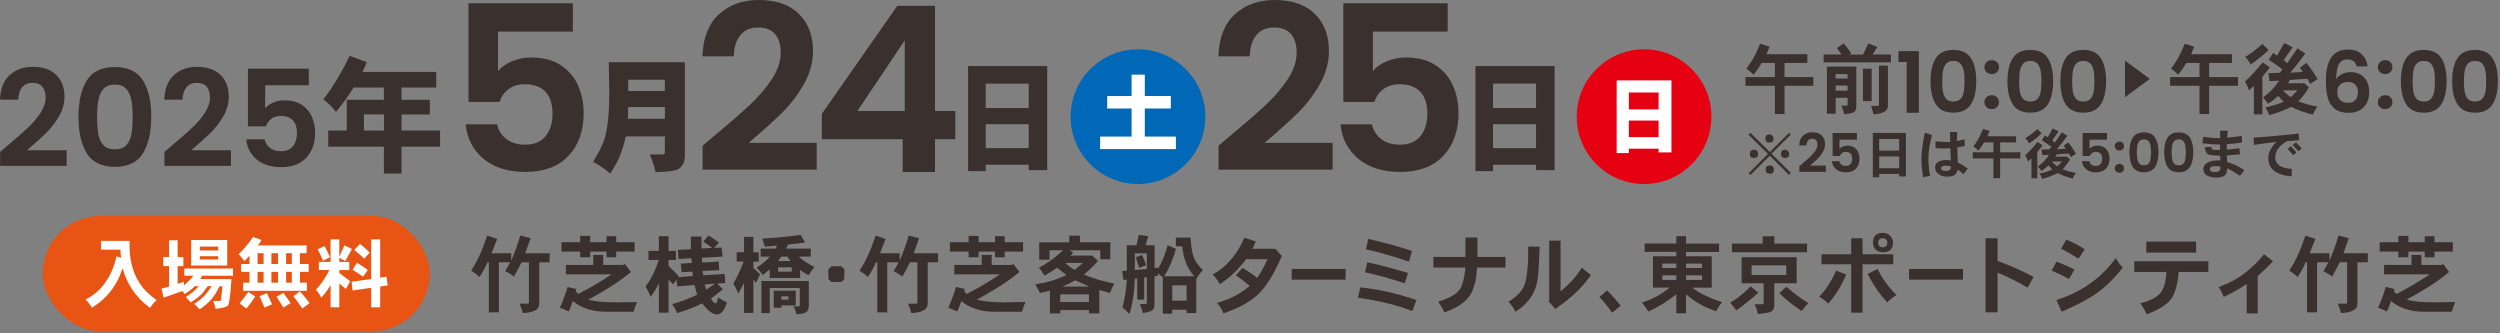 <?xml version="1.0" encoding="UTF-8"?>
<svg id="_レイヤー_2" data-name="レイヤー 2" xmlns="http://www.w3.org/2000/svg" viewBox="0 0 585 78">
  <rect x="0" y="0" width="585" height="78" fill="#808080" stroke="none"/>
  <defs>
    <style>
      .cls-1 {
        fill: none;
      }

      .cls-2 {
        fill: #3a302d;
      }

      .cls-3 {
        fill: #e75413;
      }

      .cls-4 {
        fill: #fff;
      }

      .cls-5 {
        fill: #0068b6;
      }

      .cls-6 {
        fill: #e50012;
      }
    </style>
  </defs>
  <g id="_キャッチ" data-name="キャッチ">
    <g>
      <g>
        <g>
          <g>
            <g>
              <path class="cls-2" d="M1.67,34.13c2.02-1.68,3.62-3.08,4.82-4.21,1.2-1.12,2.2-2.29,2.99-3.51.8-1.22,1.2-2.42,1.2-3.59,0-1.07-.25-1.91-.76-2.52-.5-.61-1.28-.91-2.33-.91s-1.86.35-2.43,1.06-.86,1.67-.88,2.88H0c.08-2.52.83-4.43,2.25-5.74s3.22-1.95,5.4-1.95c2.4,0,4.23.64,5.52,1.91,1.28,1.27,1.92,2.95,1.92,5.03,0,1.64-.44,3.2-1.32,4.7-.88,1.49-1.89,2.79-3.03,3.89s-2.62,2.43-4.44,3.99h9.3v3.66H.03v-3.28l1.64-1.39Z"/>
              <path class="cls-2" d="M20.34,18.78c1.31-2.06,3.49-3.09,6.54-3.09s5.23,1.03,6.54,3.09c1.31,2.06,1.97,4.91,1.97,8.54s-.66,6.52-1.97,8.6c-1.31,2.08-3.49,3.12-6.54,3.12s-5.23-1.04-6.54-3.12c-1.31-2.08-1.97-4.95-1.97-8.6s.66-6.48,1.97-8.54ZM30.74,23.4c-.2-1.06-.6-1.93-1.2-2.6s-1.49-1.01-2.66-1.01-2.06.34-2.66,1.01-1,1.54-1.2,2.6c-.2,1.06-.3,2.37-.3,3.92s.09,2.94.28,4.02c.19,1.08.59,1.95,1.2,2.62s1.5.99,2.68.99,2.07-.33,2.68-.99,1.01-1.53,1.2-2.62c.19-1.08.28-2.42.28-4.02s-.1-2.86-.3-3.92Z"/>
              <path class="cls-2" d="M40.12,34.13c2.02-1.68,3.62-3.08,4.82-4.21,1.2-1.12,2.2-2.29,2.99-3.51.8-1.22,1.2-2.42,1.2-3.59,0-1.07-.25-1.91-.76-2.52-.5-.61-1.28-.91-2.33-.91s-1.86.35-2.43,1.06-.86,1.67-.88,2.88h-4.29c.08-2.52.83-4.43,2.25-5.74s3.22-1.95,5.4-1.95c2.4,0,4.23.64,5.52,1.91,1.28,1.27,1.92,2.95,1.92,5.03,0,1.64-.44,3.2-1.32,4.7-.88,1.49-1.89,2.79-3.03,3.89s-2.62,2.43-4.44,3.99h9.3v3.66h-15.57v-3.28l1.64-1.39Z"/>
              <path class="cls-2" d="M72.26,19.95h-10.21v5.39c.44-.55,1.07-.99,1.89-1.34.82-.35,1.69-.52,2.62-.52,1.68,0,3.06.37,4.13,1.1,1.07.74,1.85,1.68,2.33,2.82s.72,2.37.72,3.67c0,2.42-.69,4.36-2.06,5.83-1.38,1.47-3.33,2.21-5.88,2.21-2.39,0-4.31-.6-5.74-1.8-1.43-1.2-2.24-2.76-2.43-4.7h4.29c.19.84.61,1.51,1.28,2.02.66.5,1.51.76,2.54.76,1.24,0,2.17-.39,2.8-1.17.63-.78.95-1.81.95-3.09s-.32-2.3-.96-2.98-1.58-1.02-2.82-1.02c-.88,0-1.62.22-2.21.66-.59.44-1.01,1.03-1.26,1.77h-4.22v-13.49h14.24v3.88Z"/>
              <path class="cls-2" d="M85.84,14.54c-.29.74-.64,1.51-1.03,2.29h17.26v3.66h-8.12v2.86h6.63v3.43h-6.63v3.77h9.03v3.77h-9.03v6.29h-4.12v-6.29h-13.03v-3.77h4.34v-7.2h8.69v-2.86h-7.09c-1.25,2-2.62,3.91-4.12,5.72-.85-1.13-1.84-2.12-2.97-2.97,2-2.46,4.06-5.85,6.17-10.17l4,1.49ZM85.16,30.54h4.69v-3.77h-4.69v3.77Z"/>
              <path class="cls-2" d="M134.04,7.4h-17.5v9.24c.76-.94,1.84-1.7,3.24-2.3s2.9-.89,4.48-.89c2.88,0,5.24.63,7.08,1.89,1.84,1.26,3.17,2.87,4,4.83.83,1.96,1.24,4.06,1.24,6.29,0,4.14-1.18,7.47-3.54,9.99-2.36,2.52-5.72,3.78-10.08,3.78-4.11,0-7.38-1.03-9.83-3.08-2.45-2.05-3.84-4.74-4.16-8.05h7.35c.32,1.44,1.05,2.59,2.19,3.46,1.13.86,2.58,1.3,4.35,1.3,2.12,0,3.73-.67,4.81-2,1.08-1.33,1.62-3.1,1.62-5.29s-.55-3.93-1.65-5.1c-1.1-1.17-2.71-1.76-4.83-1.76-1.51,0-2.77.38-3.78,1.13-1.01.76-1.73,1.76-2.16,3.02h-7.24V.76h24.42v6.65Z"/>
              <path class="cls-2" d="M160.26,14.54v21.72c0,1.85-.65,3-1.94,3.47-.95.33-2.59.51-4.92.53-.32-1.46-.78-2.83-1.37-4.11h3.09c.3,0,.46-.19.46-.57v-3.66h-9.14c-.42,1.86-.93,3.49-1.54,4.9-.53,1.22-1.24,2.48-2.11,3.79-1.23-1.06-2.56-1.97-4-2.74,1.17-1.92,2-3.54,2.49-4.84.86-2.31,1.29-6.17,1.29-11.6,0-1.36-.04-3.65-.11-6.87h17.83ZM147,25.06c0,.91-.04,1.82-.11,2.74h8.69v-2.74h-8.57ZM147,18.66v2.63h8.57v-2.63h-8.57Z"/>
              <path class="cls-2" d="M167.24,31.71c3.46-2.88,6.21-5.28,8.27-7.21,2.05-1.93,3.76-3.93,5.13-6.02,1.37-2.09,2.05-4.14,2.05-6.16,0-1.84-.43-3.28-1.3-4.32-.86-1.04-2.2-1.57-4-1.57s-3.19.6-4.16,1.81c-.97,1.21-1.48,2.85-1.51,4.94h-7.35c.14-4.32,1.43-7.6,3.86-9.83,2.43-2.23,5.52-3.35,9.27-3.35,4.11,0,7.26,1.09,9.45,3.27,2.2,2.18,3.29,5.05,3.29,8.62,0,2.81-.76,5.49-2.27,8.05-1.51,2.56-3.24,4.78-5.19,6.67-1.95,1.89-4.48,4.17-7.62,6.83h15.94v6.27h-26.69v-5.62l2.81-2.38Z"/>
              <path class="cls-2" d="M192.31,32.58v-5.94L209.98,1.35h8.81v24.63h4.75v6.59h-4.75v7.67h-7.56v-7.67h-18.91ZM211.71,9.45l-11.08,16.53h11.08V9.45Z"/>
              <path class="cls-2" d="M245.05,15.46v24.35h-4.34v-1.26h-10.06v1.49h-4.12V15.46h18.52ZM230.65,25.29h10.06v-5.72h-10.06v5.72ZM230.65,29.06v5.6h10.06v-5.6h-10.06Z"/>
            </g>
            <circle class="cls-5" cx="266.29" cy="27.3" r="15.76"/>
            <path class="cls-4" d="M264.79,17.47h3.09v4.99h6.09v2.93h-6.09v6.57h7.28v2.93h-17.73v-2.93h7.36v-6.57h-5.7v-2.93h5.7v-4.99Z"/>
            <circle class="cls-6" cx="384.71" cy="27.3" r="15.76"/>
            <path class="cls-4" d="M391.12,18.8v16.86h-3.01v-.87h-6.96v1.03h-2.85v-17.01h12.82ZM381.15,25.6h6.96v-3.96h-6.96v3.96ZM381.15,28.21v3.88h6.96v-3.88h-6.96Z"/>
            <g>
              <path class="cls-2" d="M287.97,31.71c3.46-2.88,6.21-5.28,8.27-7.21,2.05-1.93,3.76-3.93,5.13-6.02,1.37-2.09,2.05-4.14,2.05-6.16,0-1.84-.43-3.28-1.3-4.32-.86-1.04-2.2-1.57-4-1.57s-3.19.6-4.16,1.81c-.97,1.21-1.48,2.85-1.51,4.94h-7.35c.14-4.32,1.43-7.6,3.86-9.83,2.43-2.23,5.52-3.35,9.27-3.35,4.11,0,7.26,1.09,9.45,3.27,2.2,2.18,3.29,5.05,3.29,8.62,0,2.81-.76,5.49-2.27,8.05-1.51,2.56-3.24,4.78-5.19,6.67-1.95,1.89-4.48,4.17-7.62,6.83h15.94v6.27h-26.69v-5.62l2.81-2.38Z"/>
              <path class="cls-2" d="M338.75,7.4h-17.5v9.24c.76-.94,1.84-1.7,3.24-2.3s2.9-.89,4.48-.89c2.88,0,5.24.63,7.08,1.89,1.84,1.26,3.17,2.87,4,4.83.83,1.96,1.24,4.06,1.24,6.29,0,4.14-1.18,7.47-3.54,9.99-2.36,2.52-5.72,3.78-10.08,3.78-4.11,0-7.38-1.03-9.83-3.08-2.45-2.05-3.84-4.74-4.16-8.05h7.35c.32,1.44,1.05,2.59,2.19,3.46,1.13.86,2.58,1.3,4.35,1.3,2.12,0,3.73-.67,4.81-2,1.08-1.33,1.62-3.1,1.62-5.29s-.55-3.93-1.65-5.1c-1.1-1.17-2.71-1.76-4.83-1.76-1.51,0-2.77.38-3.78,1.13-1.01.76-1.73,1.76-2.16,3.02h-7.24V.76h24.42v6.65Z"/>
              <path class="cls-2" d="M363.77,15.46v24.35h-4.34v-1.26h-10.06v1.49h-4.12V15.46h18.52ZM349.37,25.29h10.06v-5.72h-10.06v5.72ZM349.37,29.06v5.6h10.06v-5.6h-10.06Z"/>
            </g>
          </g>
          <g>
            <g>
              <path class="cls-2" d="M422.92,12.69v2.04h-5.34v3.3h6.75v2.04h-6.75v6.61h-2.25v-6.61h-6.89v-2.04h6.89v-3.3h-3.09c-.56.97-1.2,1.89-1.9,2.74-.52-.51-1.08-.98-1.69-1.41.6-.78,1.12-1.54,1.56-2.29.57-1,1.13-2.18,1.68-3.54l2.18.7c-.26.68-.5,1.27-.7,1.76h9.56Z"/>
              <path class="cls-2" d="M442.47,12.76v1.83h-15.75v-1.83h4.22l-.56-.77-.56-.77,1.62-1.05c.65.76,1.24,1.53,1.76,2.32l-.42.28h3.16l.63-1.27.63-1.34,2.11.84c-.32.52-.7,1.11-1.12,1.76h4.29ZM434.38,15.58v9.28c0,.72-.21,1.2-.64,1.43-.31.17-1.06.33-2.24.47-.1-.7-.31-1.38-.63-2.04h1.27c.14,0,.21-.07.21-.21v-1.62h-2.81v3.73h-2.04v-11.04h6.89ZM429.53,17.33v1.05h2.81v-1.05h-2.81ZM429.53,20.01v1.2h2.81v-1.2h-2.81ZM437.97,16.07v7.59h-2.04v-7.59h2.04ZM441.77,15.37v9.42c0,.37-.14.71-.41,1.01-.36.39-.97.67-1.84.83-.22.04-.6.08-1.12.13-.14-.64-.33-1.3-.56-1.97h1.55c.19,0,.28-.09.28-.28v-9.14h2.11Z"/>
              <path class="cls-2" d="M444.24,14.51v-2.55h4.77v14.43h-2.85v-11.88h-1.92Z"/>
              <path class="cls-2" d="M452.98,13.62c.82-1.29,2.19-1.94,4.11-1.94s3.28.65,4.11,1.94c.83,1.29,1.24,3.08,1.24,5.37s-.41,4.1-1.24,5.41c-.83,1.31-2.19,1.96-4.11,1.96s-3.28-.65-4.11-1.96c-.83-1.31-1.24-3.11-1.24-5.41s.41-4.07,1.24-5.37ZM459.51,16.52c-.13-.67-.38-1.21-.75-1.63-.38-.42-.93-.63-1.67-.63s-1.3.21-1.67.63c-.38.42-.63.97-.75,1.63s-.19,1.49-.19,2.46.06,1.84.18,2.52c.12.68.37,1.23.75,1.64s.94.62,1.68.62,1.3-.21,1.68-.62.63-.96.75-1.64c.12-.68.18-1.52.18-2.52s-.06-1.8-.19-2.46Z"/>
              <path class="cls-2" d="M464.84,16.87c-.32-.31-.49-.7-.49-1.16s.16-.85.49-1.16c.32-.31.74-.47,1.24-.47s.89.16,1.21.47c.32.31.47.7.47,1.16s-.16.85-.47,1.16c-.32.31-.72.47-1.21.47s-.91-.15-1.24-.47ZM464.84,25.07c-.32-.31-.49-.7-.49-1.16s.16-.85.49-1.16c.32-.31.74-.47,1.24-.47s.89.16,1.21.47c.32.31.47.7.47,1.16s-.16.85-.47,1.16c-.32.31-.72.47-1.21.47s-.91-.16-1.24-.47Z"/>
              <path class="cls-2" d="M470.98,13.62c.82-1.29,2.19-1.94,4.11-1.94s3.28.65,4.11,1.94c.83,1.29,1.24,3.08,1.24,5.37s-.41,4.1-1.24,5.41c-.83,1.31-2.19,1.96-4.11,1.96s-3.28-.65-4.11-1.96c-.83-1.31-1.24-3.11-1.24-5.41s.41-4.07,1.24-5.37ZM477.51,16.52c-.13-.67-.38-1.21-.75-1.63-.38-.42-.93-.63-1.67-.63s-1.3.21-1.67.63c-.38.42-.63.97-.75,1.63s-.19,1.49-.19,2.46.06,1.84.18,2.52c.12.68.37,1.23.75,1.64s.94.62,1.68.62,1.3-.21,1.68-.62.63-.96.75-1.64c.12-.68.18-1.52.18-2.52s-.06-1.8-.19-2.46Z"/>
              <path class="cls-2" d="M483.37,13.62c.82-1.29,2.19-1.94,4.11-1.94s3.28.65,4.11,1.94c.83,1.29,1.24,3.08,1.24,5.37s-.41,4.1-1.24,5.41c-.83,1.31-2.19,1.96-4.11,1.96s-3.28-.65-4.11-1.96c-.83-1.31-1.24-3.11-1.24-5.41s.41-4.07,1.24-5.37ZM489.91,16.52c-.13-.67-.38-1.21-.75-1.63-.38-.42-.93-.63-1.67-.63s-1.3.21-1.67.63c-.38.42-.63.97-.75,1.63s-.19,1.49-.19,2.46.06,1.84.18,2.52c.12.68.37,1.23.75,1.64s.94.62,1.68.62,1.3-.21,1.68-.62.63-.96.75-1.64c.12-.68.18-1.52.18-2.52s-.06-1.8-.19-2.46Z"/>
              <path class="cls-2" d="M497.25,14.18l5.8,4.28-5.8,4.29v-8.57Z"/>
              <path class="cls-2" d="M522.28,12.69v2.04h-5.34v3.3h6.75v2.04h-6.75v6.61h-2.25v-6.61h-6.89v-2.04h6.89v-3.3h-3.09c-.56.97-1.2,1.89-1.9,2.74-.52-.51-1.08-.98-1.69-1.41.6-.78,1.12-1.54,1.56-2.29.57-1,1.13-2.18,1.68-3.54l2.18.7c-.26.68-.5,1.27-.7,1.76h9.56Z"/>
              <path class="cls-2" d="M529.38,26.76h-1.97v-6.68c-.4.39-.78.74-1.12,1.05-.24-.7-.57-1.38-.98-2.04,1.49-1.37,2.87-2.87,4.15-4.5l1.69,1.2-1.76,2.18v8.79ZM526.64,15.08c-.33-.65-.76-1.24-1.27-1.76,1.28-.73,2.61-1.74,4.01-3.02l1.48,1.41c-1.31,1.25-2.71,2.37-4.22,3.38ZM538.87,19.51l.21-.14,1.2,1.05c-.66,1.15-1.48,2.26-2.46,3.3,1.41.55,2.88.95,4.43,1.2-.41.6-.76,1.24-1.05,1.9-1.95-.48-3.64-1.09-5.06-1.83-1.42.74-3.13,1.4-5.13,1.97-.24-.66-.54-1.27-.91-1.83,1.79-.38,3.22-.82,4.29-1.34-.47-.42-.89-.87-1.27-1.34-.75.69-1.55,1.3-2.39,1.83-.34-.53-.74-1.02-1.2-1.48.8-.57,1.49-1.16,2.07-1.76.58-.6,1.15-1.33,1.72-2.18l-.36.03-.76.04-.76.04-.36.03-.28-1.9h.91c.39,0,.98-.02,1.76-.07l.63-.77c-1.04-.84-2.12-1.59-3.23-2.25l1.05-1.62c.32.18.62.39.91.63l1.69-2.95,1.97.98-2.11,3.02.13.11.29.24.29.24.13.11,2.39-3.45,1.83,1.2c-1.13,1.55-2.3,3.05-3.52,4.5l2.95-.21c-.18-.31-.41-.64-.7-.98l1.55-1.12c.96,1.21,1.83,2.47,2.6,3.8l-1.76,1.12c-.18-.4-.39-.8-.63-1.2l-4.08.28c-.19.29-.33.55-.42.77h3.45ZM534.37,21.13l-.07.14c.52.51,1.08,1,1.69,1.48.55-.46,1.09-1,1.62-1.62h-3.23Z"/>
              <path class="cls-2" d="M550.73,14.32c-.32-.28-.79-.42-1.4-.42-.91,0-1.58.37-2.01,1.1-.43.73-.65,1.92-.66,3.57.32-.53.78-.94,1.39-1.24.61-.3,1.27-.45,1.98-.45.86,0,1.62.19,2.28.55.66.37,1.17.91,1.54,1.61.37.71.55,1.55.55,2.54,0,.94-.19,1.77-.56,2.5-.38.73-.93,1.3-1.65,1.71-.73.41-1.59.61-2.59.61-1.37,0-2.45-.3-3.24-.91-.79-.61-1.33-1.46-1.64-2.54-.31-1.09-.46-2.43-.46-4.03,0-2.42.42-4.24,1.25-5.47.83-1.23,2.15-1.85,3.94-1.85,1.39,0,2.46.38,3.23,1.13s1.21,1.69,1.33,2.81h-2.57c-.13-.55-.36-.97-.68-1.25ZM547.63,19.78c-.48.41-.71,1-.71,1.78s.22,1.39.66,1.84,1.07.67,1.87.67c.71,0,1.28-.22,1.69-.65.42-.44.62-1.02.62-1.76s-.2-1.37-.6-1.82-.99-.67-1.77-.67c-.7,0-1.29.21-1.76.61Z"/>
              <path class="cls-2" d="M556.91,16.87c-.32-.31-.49-.7-.49-1.16s.16-.85.49-1.16c.32-.31.74-.47,1.24-.47s.89.16,1.21.47c.32.31.47.7.47,1.16s-.16.85-.47,1.16c-.32.31-.72.47-1.21.47s-.91-.15-1.24-.47ZM556.91,25.07c-.32-.31-.49-.7-.49-1.16s.16-.85.49-1.16c.32-.31.74-.47,1.24-.47s.89.16,1.21.47c.32.31.47.7.47,1.16s-.16.85-.47,1.16c-.32.31-.72.47-1.21.47s-.91-.16-1.24-.47Z"/>
              <path class="cls-2" d="M563.05,13.62c.82-1.29,2.19-1.94,4.11-1.94s3.28.65,4.11,1.94c.83,1.29,1.24,3.08,1.24,5.37s-.41,4.1-1.24,5.41c-.83,1.31-2.19,1.96-4.11,1.96s-3.28-.65-4.11-1.96c-.83-1.31-1.24-3.11-1.24-5.41s.41-4.07,1.24-5.37ZM569.58,16.52c-.13-.67-.38-1.21-.75-1.63-.38-.42-.93-.63-1.67-.63s-1.3.21-1.67.63c-.38.42-.63.97-.75,1.63s-.19,1.49-.19,2.46.06,1.84.18,2.52c.12.68.37,1.23.75,1.64s.94.62,1.68.62,1.3-.21,1.68-.62.63-.96.75-1.64c.12-.68.18-1.52.18-2.52s-.06-1.8-.19-2.46Z"/>
              <path class="cls-2" d="M575.04,13.62c.82-1.29,2.19-1.94,4.11-1.94s3.28.65,4.11,1.94c.83,1.29,1.24,3.08,1.24,5.37s-.41,4.1-1.24,5.41c-.83,1.31-2.19,1.96-4.11,1.96s-3.28-.65-4.11-1.96c-.83-1.31-1.24-3.11-1.24-5.41s.41-4.07,1.24-5.37ZM581.58,16.52c-.13-.67-.38-1.21-.75-1.63-.38-.42-.93-.63-1.67-.63s-1.3.21-1.67.63c-.38.42-.63.97-.75,1.63s-.19,1.49-.19,2.46.06,1.84.18,2.52c.12.68.37,1.23.75,1.64s.94.62,1.68.62,1.3-.21,1.68-.62.63-.96.75-1.64c.12-.68.18-1.52.18-2.52s-.06-1.8-.19-2.46Z"/>
            </g>
            <g>
              <path class="cls-2" d="M418.62,31.1l.44.39-4.53,4.48,4.53,4.48-.44.49-4.48-4.53-4.53,4.53-.44-.39,4.53-4.53-4.53-4.48.44-.44,4.53,4.48,4.48-4.48ZM410.45,35.04c.62,0,.94.32.94.97s-.33.95-.98.95-.94-.31-.94-.94.33-.98.98-.98ZM414.04,31.45c.21,0,.4.06.57.19.28.21.42.48.42.82,0,.61-.32.91-.97.91s-.95-.32-.95-.95.31-.97.93-.97ZM414.1,38.73c.65,0,.98.33.98.98s-.32.94-.97.94-.95-.33-.95-.98.31-.94.94-.94ZM417.67,35.04c.22,0,.42.06.58.19.28.21.42.48.42.82,0,.61-.32.91-.97.91s-.95-.32-.95-.95.31-.97.92-.97Z"/>
              <path class="cls-2" d="M421.67,38.35c.81-.67,1.45-1.23,1.93-1.68.48-.45.88-.92,1.2-1.4s.48-.97.48-1.44c0-.43-.1-.76-.3-1.01s-.51-.37-.93-.37-.74.14-.97.42c-.23.28-.34.67-.35,1.15h-1.71c.03-1.01.33-1.77.9-2.29.57-.52,1.29-.78,2.16-.78.96,0,1.69.25,2.21.76.51.51.77,1.18.77,2.01,0,.66-.18,1.28-.53,1.88-.35.6-.76,1.12-1.21,1.56-.45.44-1.04.97-1.78,1.59h3.72v1.46h-6.22v-1.31l.66-.55Z"/>
              <path class="cls-2" d="M434.52,32.68h-4.08v2.15c.18-.22.43-.4.76-.54.33-.14.68-.21,1.05-.21.67,0,1.22.15,1.65.44s.74.67.93,1.13c.19.46.29.95.29,1.47,0,.97-.27,1.74-.83,2.33-.55.59-1.33.88-2.35.88-.96,0-1.72-.24-2.29-.72-.57-.48-.89-1.1-.97-1.88h1.71c.08.34.25.6.51.81s.6.3,1.01.3c.5,0,.87-.16,1.12-.47.25-.31.38-.72.38-1.23s-.13-.92-.38-1.19-.63-.41-1.13-.41c-.35,0-.65.09-.88.26s-.4.41-.5.71h-1.69v-5.39h5.7v1.55Z"/>
              <path class="cls-2" d="M445.98,31.1v10.19h-1.58v-.59h-4.68v.79h-1.48v-10.39h7.73ZM439.73,32.53v2.71h4.68v-2.71h-4.68ZM439.73,36.61v2.76h4.68v-2.76h-4.68Z"/>
              <path class="cls-2" d="M452.08,31.59c-.56,2.13-.84,4.02-.84,5.67,0,1.06.13,2.35.39,3.88l-1.62.34c-.26-1.65-.39-3.05-.39-4.21,0-1.72.26-3.8.79-6.23l1.67.54ZM457.99,33.02c.32-.07.9-.21,1.72-.44l.05,1.58c-.72.16-1.31.27-1.77.34l.15,3.54c.82.4,1.61.88,2.36,1.43l-1.08,1.28c-.41-.38-.85-.74-1.33-1.08-.07.38-.18.67-.33.88-.38.53-1.06.79-2.05.79-.81,0-1.48-.18-2-.54-.59-.41-.89-.93-.89-1.57,0-.5.17-.9.52-1.21.21-.19.54-.33.98-.44.36-.09.74-.13,1.14-.13.33,0,.68.03,1.05.1l-.15-2.9c-.62.07-1.14.1-1.56.1s-1.06-.03-1.89-.1v-1.58c1.14.1,1.96.15,2.46.15h.98c-.03-.75-.04-1.53-.05-2.31h1.72c-.07.65-.1,1.13-.1,1.43,0,.15.02.38.05.69ZM456.51,38.93c-.48-.1-.87-.15-1.15-.15-.78,0-1.16.2-1.16.6,0,.16.06.29.18.39.09.07.23.14.44.18.17.04.35.06.54.06.44,0,.75-.08.92-.23.04-.04.09-.09.13-.16.03-.1.07-.33.1-.69Z"/>
              <path class="cls-2" d="M471.77,31.89v1.43h-3.74v2.31h4.73v1.43h-4.73v4.63h-1.58v-4.63h-4.82v-1.43h4.82v-2.31h-2.17c-.39.68-.84,1.32-1.33,1.92-.36-.36-.75-.69-1.18-.98.42-.55.79-1.08,1.09-1.61.4-.7.79-1.53,1.18-2.48l1.53.49c-.18.48-.35.89-.49,1.23h6.69Z"/>
              <path class="cls-2" d="M476.74,41.73h-1.38v-4.68c-.28.27-.54.52-.79.74-.17-.49-.4-.96-.69-1.43,1.04-.96,2.01-2.01,2.9-3.15l1.18.84-1.23,1.53v6.15ZM474.82,33.56c-.23-.46-.53-.87-.89-1.23.89-.51,1.83-1.22,2.81-2.12l1.03.98c-.92.87-1.9,1.66-2.95,2.36ZM483.39,36.66l.15-.1.84.74c-.46.81-1.04,1.58-1.72,2.31.98.39,2.02.66,3.1.84-.29.42-.53.87-.74,1.33-1.37-.34-2.55-.76-3.54-1.28-1,.52-2.19.98-3.59,1.38-.17-.46-.38-.89-.64-1.28,1.25-.26,2.25-.57,3-.94-.33-.3-.62-.61-.89-.94-.53.48-1.08.91-1.67,1.28-.24-.37-.52-.71-.84-1.03.56-.4,1.05-.81,1.45-1.23.41-.42.81-.93,1.21-1.53l-.25.02-.54.03-.54.03-.25.02-.2-1.33h.64c.27,0,.68-.02,1.23-.05l.44-.54c-.73-.59-1.48-1.11-2.26-1.58l.74-1.13c.22.13.43.27.64.44l1.18-2.07,1.38.69-1.48,2.12.09.08.2.17.2.17.09.08,1.67-2.41,1.28.84c-.79,1.08-1.61,2.13-2.46,3.15l2.07-.15c-.12-.22-.29-.45-.49-.69l1.08-.79c.67.85,1.28,1.73,1.82,2.66l-1.23.79c-.13-.28-.27-.56-.44-.84l-2.86.2c-.13.21-.23.39-.29.54h2.41ZM480.24,37.79l-.05.1c.36.36.75.7,1.18,1.03.39-.32.76-.7,1.13-1.13h-2.26Z"/>
              <path class="cls-2" d="M493.03,32.68h-4.08v2.15c.18-.22.43-.4.76-.54.33-.14.68-.21,1.05-.21.67,0,1.22.15,1.65.44s.74.67.93,1.13c.19.46.29.95.29,1.47,0,.97-.27,1.74-.83,2.33-.55.59-1.33.88-2.35.88-.96,0-1.72-.24-2.29-.72-.57-.48-.89-1.1-.97-1.88h1.71c.08.34.25.6.51.81s.6.3,1.01.3c.5,0,.87-.16,1.12-.47.25-.31.38-.72.38-1.23s-.13-.92-.38-1.19-.63-.41-1.13-.41c-.35,0-.65.09-.88.26s-.4.41-.5.71h-1.69v-5.39h5.7v1.55Z"/>
              <path class="cls-2" d="M495.17,34.91c-.21-.2-.31-.44-.31-.74s.1-.54.31-.74c.21-.2.47-.3.79-.3s.57.1.77.3c.2.2.3.44.3.74s-.1.54-.3.74c-.2.2-.46.3-.77.3s-.58-.1-.79-.3ZM495.17,40.13c-.21-.2-.31-.44-.31-.74s.1-.54.31-.74c.21-.2.47-.3.79-.3s.57.1.77.3c.2.2.3.44.3.74s-.1.54-.3.74c-.2.2-.46.3-.77.3s-.58-.1-.79-.3Z"/>
              <path class="cls-2" d="M499.07,32.21c.53-.82,1.4-1.23,2.61-1.23s2.09.41,2.62,1.23c.52.82.79,1.96.79,3.41s-.26,2.61-.79,3.44c-.53.83-1.4,1.25-2.62,1.25s-2.09-.42-2.61-1.25c-.52-.83-.79-1.98-.79-3.44s.26-2.59.79-3.41ZM503.23,34.06c-.08-.42-.24-.77-.48-1.04-.24-.27-.59-.4-1.07-.4s-.83.13-1.06.4c-.24.27-.4.62-.48,1.04-.08.42-.12.95-.12,1.57s.04,1.17.11,1.61c.08.43.24.78.48,1.05.24.26.6.4,1.07.4s.83-.13,1.07-.4c.24-.26.4-.61.48-1.05.08-.43.11-.97.11-1.61s-.04-1.14-.12-1.57Z"/>
              <path class="cls-2" d="M507.21,32.21c.53-.82,1.4-1.23,2.61-1.23s2.09.41,2.62,1.23c.52.82.79,1.96.79,3.41s-.26,2.61-.79,3.44c-.53.83-1.4,1.25-2.62,1.25s-2.09-.42-2.61-1.25c-.52-.83-.79-1.98-.79-3.44s.26-2.59.79-3.41ZM511.37,34.06c-.08-.42-.24-.77-.48-1.04-.24-.27-.59-.4-1.07-.4s-.83.13-1.06.4c-.24.27-.4.62-.48,1.04-.08.42-.12.95-.12,1.57s.04,1.17.11,1.61c.08.43.24.78.48,1.05.24.26.6.4,1.07.4s.83-.13,1.07-.4c.24-.26.4-.61.48-1.05.08-.43.11-.97.11-1.61s-.04-1.14-.12-1.57Z"/>
              <path class="cls-2" d="M521.13,32.23c1.13-.1,2.28-.25,3.45-.44l.05,1.57c-1.16.16-2.34.29-3.54.39v1.28l2.95-.34.1,1.43-3.05.25c0,.52.02,1.03.05,1.53.78.24,1.47.5,2.09.8s1.27.67,1.94,1.12l-1.03,1.33c-1.13-.8-2.13-1.39-3-1.77-.01.7-.11,1.17-.3,1.42-.39.5-1.1.75-2.15.75-.87,0-1.61-.16-2.25-.47-.26-.13-.47-.34-.63-.62-.15-.26-.23-.56-.23-.89,0-.68.39-1.22,1.17-1.61.54-.27,1.22-.41,2.03-.41h.79c-.03-.37-.05-.75-.05-1.13-.25,0-.43-.01-.55-.01-.96-.02-1.67-.11-2.15-.25-.27-.08-.5-.33-.67-.76-.11-.26-.18-.58-.22-.95l1.53-.1c0,.24.03.39.08.47.12.18.51.27,1.16.27h.78v-1.28c-1.4,0-2.78-.11-4.13-.29l.25-1.53c1.26.22,2.57.34,3.94.34l-.05-1.77,1.82.05-.15,1.62ZM519.56,38.93c-.45-.03-.83-.05-1.14-.05-.88,0-1.32.24-1.32.73,0,.16.06.3.17.4.09.07.25.14.47.19.19.04.39.06.59.06.49,0,.83-.1,1-.3.15-.17.22-.4.22-.68v-.34Z"/>
              <path class="cls-2" d="M535.11,33.02c-.77.5-1.34.96-1.72,1.38-.66.75-.99,1.55-.99,2.39,0,.62.19,1.15.57,1.58.43.49,1.11.82,2.05,1,.26.05.69.1,1.27.14l-.05,1.77c-1.03-.12-1.8-.26-2.31-.42-2.1-.67-3.15-1.94-3.15-3.79,0-.98.32-1.9.96-2.78.22-.3.54-.66.96-1.08-1.78.2-3.54.43-5.27.69l-.1-1.67c3.58-.27,7.11-.6,10.58-.98l.05,1.57c-.98.09-1.94.16-2.85.2ZM536.05,34.2c.45.48.89.97,1.33,1.48l-.79.64c-.4-.52-.82-1.02-1.28-1.48l.74-.64ZM537.28,33.32c.43.43.87.9,1.33,1.43l-.79.64c-.4-.46-.84-.94-1.33-1.43l.79-.64Z"/>
            </g>
          </g>
        </g>
        <g>
          <g>
            <path class="cls-2" d="M119.63,60.98c.88-1.99,1.58-3.94,2.11-5.86l2.42.62-1.25,3.52h5.7v2.11h-2.42v9.61c0,.74-.29,1.26-.86,1.58-.61.34-1.3.54-2.09.62-.25.03-.55.05-.88.07-.21-.77-.47-1.5-.78-2.19h1.88c.21,0,.31-.1.31-.31v-9.38h-1.72c-.59,1.17-1.18,2.29-1.8,3.36-.62-.51-1.3-.92-2.03-1.25.48-.85.87-1.55,1.17-2.11h-2.66v11.72h-2.34v-11.72h-.31c-.53,1.19-1.15,2.33-1.88,3.44-.62-.57-1.28-1.06-1.95-1.48.7-1.09,1.3-2.17,1.8-3.22.67-1.41,1.32-3.07,1.95-4.98l2.34.78-1.33,3.36h4.61v1.72Z"/>
            <path class="cls-2" d="M141.15,59.66v2.34h4.69l.39-.23,1.41,1.88c-1.05.87-2.08,1.65-3.1,2.34-1.82,1.25-4.12,2.63-6.9,4.14,1.66.42,3.8.62,6.41.62.91,0,2.58-.03,5-.08-.31.72-.57,1.48-.78,2.27h-6.64c-2.3,0-4.38-.51-6.22-1.53-.38-.21-.84-.54-1.36-.97-.27.8-.58,1.61-.94,2.42l-2.11-.86c.72-1.56,1.32-3.17,1.8-4.84l2.03.47-.08.55.55.62c2.76-1.42,5.36-2.96,7.81-4.61h-10.7v-2.19h6.41v-2.34h2.34ZM138.1,55.2v1.48h3.83v-1.41h2.27v1.41h4.3v2.19h-4.3v1.33h-2.27v-1.33h-3.83v1.33h-2.34v-1.33h-4.38v-2.19h4.38v-1.48h2.34Z"/>
            <path class="cls-2" d="M167.82,66.38l1.33,1.33-2.81,2.19c.08.11.14.19.18.24.39.57.68.85.86.85.33,0,.53-.47.61-1.41.67.46,1.37.85,2.11,1.17-.27.83-.54,1.44-.81,1.85-.42.64-.93.97-1.51.97-1.02,0-2.17-.86-3.46-2.58-1.79.88-3.74,1.63-5.86,2.27-.31-.72-.7-1.43-1.17-2.11,1.75-.44,3.7-1.17,5.86-2.19-.25-.72-.46-1.48-.62-2.27l-4.06.31-.16-1.56-.78,1.09-1.09-1.09v7.73h-2.27v-6.88c-.53,1.14-1.18,2.21-1.95,3.2-.27-.83-.66-1.64-1.17-2.42.59-.79,1.1-1.59,1.52-2.38.56-1.07,1.09-2.36,1.6-3.87h-2.42v-2.11h2.42v-3.44h2.27v3.44h1.72v2.11h-1.72v1.41l2.42,2.42-.16.23,3.44-.31c-.05-.35-.1-.68-.16-1.02l-2.5.16-.16-2.03,2.58-.16c-.05-.34-.08-.7-.08-1.09l-3.05.16-.16-2.11,3.05-.16v-2.97h2.5v2.81l2.5-.16c-.69-.53-1.39-1.02-2.11-1.48l1.25-1.41c.83.48,1.63,1.02,2.42,1.64l-1.09,1.25,1.72-.08.23,2.11-4.84.31c0,.36.03.72.08,1.09l3.83-.23.16,2.03-3.91.16c.05.34.1.68.16,1.02l5-.31.16,2.11-1.88.16ZM167.35,66.38l-2.42.16c.05.4.16.81.31,1.25.72-.49,1.43-.96,2.11-1.41Z"/>
            <path class="cls-2" d="M176.29,55.44v3.59h1.25v2.19h-1.25v1.48l1.56,1.48-.15.32-.32.69-.32.69-.15.32-.62-.78v7.81h-2.19v-7.03l-1.33,2.5c-.32-.83-.71-1.61-1.17-2.34.88-1.48,1.69-3.2,2.42-5.16h-1.64v-2.19h1.72v-3.59h2.19ZM189.73,58.17v1.88h-2.81c.87.83,2.09,1.64,3.67,2.42-.51.62-.98,1.27-1.41,1.95-.7-.39-1.35-.81-1.95-1.25v1.88h-7.11v-2.03c-.53.48-1.08.92-1.64,1.33-.42-.62-.89-1.2-1.41-1.72,1.2-.79,2.24-1.65,3.12-2.58h-2.19v-1.88h3.52c.09-.18.2-.42.31-.7-1.04.11-2,.19-2.89.23-.15-.59-.33-1.22-.55-1.88,3.04-.16,6.04-.45,8.98-.86l1.02,1.8-3.98.47-.23.47-.23.47h5.78ZM189.26,65.75v5.78c0,.76-.22,1.27-.65,1.54-.34.22-1.09.38-2.24.49-.11-.62-.34-1.24-.7-1.88h1.25c.16,0,.23-.1.23-.31v-3.98h-7.03v5.86h-1.95v-7.5h11.09ZM186.21,68.02v3.44h-3.36v.55h-1.8v-3.98h5.16ZM182.85,60.05c-.31.36-.57.7-.78,1.02h2.89c-.26-.31-.5-.65-.7-1.02h-1.41ZM182.07,62.55v1.02h3.2v-1.02h-3.2ZM182.85,69.34v.78h1.64v-.78h-1.64Z"/>
            <path class="cls-2" d="M196.88,62.31l.7.7v2.27l-.7.7h-2.34l-.7-.7v-2.27l.7-.7h2.34Z"/>
            <path class="cls-2" d="M210.53,60.98c.88-1.99,1.58-3.94,2.11-5.86l2.42.62-1.25,3.52h5.7v2.11h-2.42v9.61c0,.74-.29,1.26-.86,1.58-.61.34-1.3.54-2.09.62-.25.03-.55.05-.88.07-.21-.77-.47-1.5-.78-2.19h1.88c.21,0,.31-.1.31-.31v-9.38h-1.72c-.59,1.17-1.18,2.29-1.8,3.36-.62-.51-1.3-.92-2.03-1.25.48-.85.87-1.55,1.17-2.11h-2.66v11.72h-2.34v-11.72h-.31c-.53,1.19-1.15,2.33-1.88,3.44-.62-.57-1.28-1.06-1.95-1.48.7-1.09,1.3-2.17,1.8-3.22.67-1.41,1.32-3.07,1.95-4.98l2.34.78-1.33,3.36h4.61v1.72Z"/>
            <path class="cls-2" d="M232.05,59.66v2.34h4.69l.39-.23,1.41,1.88c-1.05.87-2.08,1.65-3.1,2.34-1.82,1.25-4.12,2.63-6.9,4.14,1.66.42,3.8.62,6.41.62.91,0,2.58-.03,5-.08-.31.72-.57,1.48-.78,2.27h-6.64c-2.3,0-4.38-.51-6.22-1.53-.38-.21-.84-.54-1.36-.97-.27.8-.58,1.61-.94,2.42l-2.11-.86c.72-1.56,1.32-3.17,1.8-4.84l2.03.47-.08.55.55.62c2.76-1.42,5.36-2.96,7.81-4.61h-10.7v-2.19h6.41v-2.34h2.34ZM229,55.2v1.48h3.83v-1.41h2.27v1.41h4.3v2.19h-4.3v1.33h-2.27v-1.33h-3.83v1.33h-2.34v-1.33h-4.38v-2.19h4.38v-1.48h2.34Z"/>
            <path class="cls-2" d="M252.7,55.13v1.56h7.11v3.98h-2.34v-2.11h-7.27l.94.55c-.27.27-.48.5-.62.7h4.84l.16-.08,1.41,1.33c-.96,1.1-2.06,2.17-3.28,3.2,1.95.82,4.32,1.52,7.11,2.11-.41.68-.75,1.41-1.02,2.19-.8-.2-1.63-.44-2.5-.7v5.47h-2.42v-.78h-6.72v.78h-2.42v-5.31c-.81.21-1.59.39-2.34.55-.33-.7-.69-1.37-1.09-2.03,1.41-.21,2.67-.49,3.79-.82s2.3-.79,3.55-1.37c-.77-.51-1.5-1.09-2.19-1.72-1,.68-1.99,1.31-2.97,1.88-.37-.68-.81-1.3-1.33-1.88,1.88-.92,3.75-2.27,5.62-4.06h-3.12v2.19h-2.42v-4.06h7.03v-1.56h2.5ZM248.09,68.88v1.8h6.72v-1.8h-6.72ZM251.61,65.59c-.98.57-2,1.06-3.05,1.48h6.33l-3.28-1.48ZM251.45,63.17l1.95-1.64h-4.14c.69.62,1.42,1.17,2.19,1.64Z"/>
            <path class="cls-2" d="M279.45,64.66c-.77-.89-1.37-1.81-1.78-2.76-.51-1.17-.86-2.59-1.04-4.27h-1.48v-2.03h3.44c.12,1.88.33,3.28.62,4.22.26.83.7,1.61,1.31,2.34.22.27.54.61.96,1.02-.57.58-1.06,1.26-1.48,2.03l-.08-.08v8.12h-2.27v-.78h-3.36v.94h-2.19v-8.52c-.41-.31-.8-.62-1.17-.94v.62l-.78.08v6.56c0,.57-.13.99-.39,1.26-.36.38-1.15.64-2.34.77-.16-.74-.4-1.44-.7-2.11h1.33c.21,0,.31-.13.31-.39v-5.86l-.62.08v5.16h-1.64v-4.92h-.55c-.08,2.05-.26,3.81-.52,5.29-.17.96-.41,1.96-.73,2.99-.51-.55-1.05-1.07-1.64-1.56.51-1.77.85-3.93,1.02-6.48l-.78.08-.31-2.11,1.09-.08v-5.94h2.27c.16-.86.34-1.67.55-2.42l2.19.31c-.18.64-.39,1.35-.62,2.11h2.11v5.31l.78-.08v.31c.98-1.64,1.73-3.49,2.27-5.55l1.95.86c-.7,2.44-1.61,4.57-2.73,6.41h7.03ZM265.55,59.27v3.91c1.02-.06,1.96-.14,2.81-.23v-3.67h-2.81ZM266.56,62.7l-.13-.4-.26-.85-.26-.85-.13-.4,1.48-.55c.36.81.68,1.61.94,2.42l-1.64.62ZM274.3,66.77v3.59h3.36v-3.59h-3.36Z"/>
            <path class="cls-2" d="M298.16,58.25l.23-.08,1.56,1.72c-1.79,4.18-3.64,7.17-5.55,8.98s-4.62,3.29-8.12,4.45c-.33-.89-.82-1.69-1.48-2.42,1.71-.53,3.18-1.12,4.41-1.79,1.07-.57,2.16-1.31,3.24-2.2-1.05-.89-2.15-1.73-3.28-2.5l1.56-1.72c1.19.68,2.34,1.46,3.44,2.34.78-1.07,1.59-2.53,2.42-4.38h-5c-.99,1.31-1.98,2.43-2.97,3.35-.91.86-1.98,1.7-3.2,2.51-.42-.82-.96-1.58-1.64-2.27.95-.55,1.71-1.06,2.27-1.53,1.53-1.27,2.86-2.86,3.98-4.78.32-.55.71-1.31,1.17-2.29l2.66.86-.13.27-.26.59-.26.59-.13.27h5.08Z"/>
            <path class="cls-2" d="M314.88,62.94v2.5h-12.62v-2.5h12.62Z"/>
            <path class="cls-2" d="M330.5,72.78c-1.78-.66-3.49-1.21-5.13-1.64-2.19-.57-4.73-1.06-7.61-1.48l.55-2.42c2.39.27,4.59.64,6.6,1.09,2,.46,4.18,1.08,6.52,1.88l-.94,2.58ZM328.7,66.3c-3.52-1.17-6.62-2.02-9.3-2.58l.55-2.34c2.41.49,5.59,1.32,9.53,2.5l-.78,2.42ZM329.71,61.22c-3.31-1.14-6.67-2.1-10.08-2.89l.55-2.42c3.53.79,6.94,1.73,10.23,2.81l-.7,2.5Z"/>
            <path class="cls-2" d="M345.72,55.59v4.53h6.56v2.5h-6.64c-.09,1.25-.21,2.25-.36,2.99s-.38,1.51-.68,2.3c-.87,2.25-3.08,3.97-6.61,5.18-.38-.85-.87-1.68-1.48-2.5,2.58-.76,4.28-1.72,5.08-2.89.64-.94,1.08-2.63,1.33-5.08h-7.5v-2.5h7.5v-4.53h2.81Z"/>
            <path class="cls-2" d="M354.62,72.94c-.42-.83-.97-1.61-1.64-2.34,1.36-.81,2.37-1.69,3.03-2.62.43-.6.75-1.28.95-2.04.19-.72.34-1.67.46-2.86s.18-2.38.18-3.57v-1.8h2.66c-.12,4.22-.3,6.95-.55,8.2-.42,2.13-1.44,3.96-3.05,5.48-.5.47-1.17.99-2.03,1.55ZM365.17,56.3v11.88c1.08-.88,2-1.74,2.77-2.6.76-.85,1.5-1.83,2.23-2.95.64.63,1.34,1.2,2.11,1.72-.94,1.35-1.93,2.55-2.99,3.6-1.41,1.41-3.2,2.86-5.37,4.37l-1.56-1.8.16-.23v-13.98h2.66Z"/>
            <path class="cls-2" d="M376.06,67.94c1.13,1.14,2.19,2.34,3.2,3.59l-2.03,1.64c-.9-1.3-1.89-2.53-2.97-3.67l1.8-1.56Z"/>
            <path class="cls-2" d="M394.53,55.28v1.72h7.73v1.95h-7.73v1.02h6.02v7.34h-4.61c.8.59,1.6,1.09,2.4,1.51,1.24.65,2.79,1.29,4.63,1.92-.56.62-1.03,1.33-1.41,2.11-1.55-.55-2.9-1.16-4.04-1.83-1-.58-1.99-1.3-2.99-2.16v4.45h-2.27v-4.45c-2,1.6-4.19,2.96-6.56,4.06-.42-.72-.91-1.43-1.48-2.11,1.34-.44,2.53-.95,3.55-1.52.96-.53,1.94-1.19,2.93-1.99h-3.91v-7.34h5.47v-1.02h-7.42v-1.95h7.42v-1.72h2.27ZM388.98,61.69v1.02h3.28v-1.02h-3.28ZM388.98,64.42v1.09h3.28v-1.09h-3.28ZM394.53,61.69v1.02h3.75v-1.02h-3.75ZM394.53,64.42v1.09h3.75v-1.09h-3.75Z"/>
            <path class="cls-2" d="M406.28,72.63c-.41-.61-.88-1.21-1.41-1.8,1.85-1.11,3.44-2.38,4.77-3.83l1.8,1.48c-1.68,1.56-3.4,2.94-5.16,4.14ZM415.19,55.28v1.72h7.66v2.03h-17.58v-2.03h7.19v-1.72h2.73ZM420.42,60.2v6.09h-5.23v5.16c0,.47-.13.87-.4,1.19-.12.15-.27.26-.47.34s-.52.16-.97.24-1.11.17-1.99.25c-.16-.77-.42-1.52-.78-2.27h1.72c.26,0,.39-.16.39-.47v-4.45h-5.16v-6.09h12.89ZM409.87,62.08v2.27h8.12v-2.27h-8.12ZM423.15,70.91c-.57.57-1.09,1.2-1.56,1.88-2.3-1.56-4.05-2.96-5.23-4.22l1.64-1.48c1.62,1.45,3.34,2.72,5.16,3.83Z"/>
            <path class="cls-2" d="M427.79,71.06c-.62-.67-1.33-1.22-2.11-1.64.72-.74,1.35-1.5,1.88-2.29.72-1.04,1.42-2.31,2.11-3.81l2.34.94c-.63,1.46-1.3,2.75-2.01,3.87-.61.96-1.35,1.94-2.21,2.93ZM435.84,55.75v3.75h7.19v2.34h-7.19v11.33h-2.66v-11.33h-6.95v-2.34h6.95v-3.75h2.66ZM443.81,69.03c-.83.48-1.56,1.05-2.19,1.72-.79-.84-1.5-1.69-2.11-2.54-.82-1.14-1.65-2.51-2.5-4.1l2.34-1.17c.63,1.25,1.29,2.34,1.97,3.28.68.93,1.5,1.87,2.48,2.81ZM440.59,54.5c.56,0,1.03.14,1.41.41.64.47.96,1.12.96,1.96,0,.7-.21,1.24-.63,1.62-.4.36-.97.54-1.69.54-.68,0-1.23-.18-1.66-.55-.47-.4-.7-.97-.7-1.71,0-1.52.77-2.28,2.32-2.28ZM440.52,55.75c-.67,0-1.01.36-1.01,1.07s.34,1.04,1.03,1.04c.72,0,1.08-.35,1.08-1.04s-.37-1.07-1.1-1.07Z"/>
            <path class="cls-2" d="M459.34,62.94v2.5h-12.62v-2.5h12.62Z"/>
            <path class="cls-2" d="M467.43,55.75v5.31c2.9,1.05,5.71,2.3,8.44,3.75l-1.41,2.5c-2.25-1.34-4.59-2.51-7.03-3.52v9.3h-2.81v-17.34h2.81Z"/>
            <path class="cls-2" d="M484.16,65.28c-1.32-.73-2.68-1.38-4.06-1.95l1.09-2.11c1.45.53,2.85,1.15,4.22,1.88l-1.25,2.19ZM495.1,60.44c.47.82,1.02,1.55,1.64,2.19-1.94,2.45-3.92,4.4-5.94,5.86-1.93,1.39-4.72,2.88-8.36,4.45l-1.25-2.73c1.8-.6,3.27-1.19,4.4-1.76,2.78-1.39,5.21-3.19,7.3-5.4.59-.61,1.32-1.48,2.2-2.61ZM486.35,60.52c-1.32-.83-2.68-1.61-4.06-2.34l1.25-2.11c1.52.64,2.95,1.39,4.3,2.27l-1.48,2.19Z"/>
            <path class="cls-2" d="M516.76,61.14v2.5h-6.95c-.25,2.91-.82,4.99-1.72,6.25-.98,1.37-2.91,2.6-5.78,3.67-.37-.92-.87-1.78-1.48-2.58,2.37-.62,3.96-1.45,4.77-2.5.8-1.05,1.24-2.66,1.33-4.84h-7.5v-2.5h17.34ZM513.87,56.53v2.58h-11.64v-2.58h11.64Z"/>
            <path class="cls-2" d="M528.31,73.33h-2.58v-6.88c-1.68,1.14-3.48,2.15-5.39,3.05-.27-.83-.66-1.61-1.17-2.34,1.24-.45,2.26-.88,3.05-1.3,2.05-1.08,3.95-2.5,5.68-4.25.5-.5,1.13-1.2,1.89-2.11l2.11,1.64c-1.17,1.21-2.36,2.36-3.59,3.44v8.75Z"/>
            <path class="cls-2" d="M545.09,60.98c.88-1.99,1.58-3.94,2.11-5.86l2.42.62-1.25,3.52h5.7v2.11h-2.42v9.61c0,.74-.29,1.26-.86,1.58-.61.34-1.3.54-2.09.62-.25.03-.55.05-.88.07-.21-.77-.47-1.5-.78-2.19h1.88c.21,0,.31-.1.31-.31v-9.38h-1.72c-.59,1.17-1.18,2.29-1.8,3.36-.62-.51-1.3-.92-2.03-1.25.48-.85.87-1.55,1.17-2.11h-2.66v11.72h-2.34v-11.72h-.31c-.53,1.19-1.15,2.33-1.88,3.44-.62-.57-1.28-1.06-1.95-1.48.7-1.09,1.3-2.17,1.8-3.22.67-1.41,1.32-3.07,1.95-4.98l2.34.78-1.33,3.36h4.61v1.72Z"/>
            <path class="cls-2" d="M566.61,59.66v2.34h4.69l.39-.23,1.41,1.88c-1.05.87-2.08,1.65-3.1,2.34-1.82,1.25-4.12,2.63-6.9,4.14,1.66.42,3.8.62,6.41.62.91,0,2.58-.03,5-.08-.31.72-.57,1.48-.78,2.27h-6.64c-2.3,0-4.38-.51-6.22-1.53-.38-.21-.84-.54-1.36-.97-.27.8-.58,1.61-.94,2.42l-2.11-.86c.72-1.56,1.32-3.17,1.8-4.84l2.03.47-.08.55.55.62c2.76-1.42,5.36-2.96,7.81-4.61h-10.7v-2.19h6.41v-2.34h2.34ZM563.56,55.2v1.48h3.83v-1.41h2.27v1.41h4.3v2.19h-4.3v1.33h-2.27v-1.33h-3.83v1.33h-2.34v-1.33h-4.38v-2.19h4.38v-1.48h2.34Z"/>
          </g>
          <g>
            <rect class="cls-3" x="10" y="50.53" width="90.56" height="27" rx="13.5" ry="13.5"/>
            <g>
              <path class="cls-4" d="M23.64,58.41v-2.04h6.68v1.34c0,2.7.56,5.17,1.68,7.4.77,1.53,1.85,2.87,3.23,4.02.35.29.82.65,1.42,1.1-.6.53-1.12,1.14-1.55,1.83-1-.77-1.78-1.46-2.36-2.07-1.42-1.49-2.52-3.17-3.3-5.05-.22-.52-.47-1.24-.75-2.16-.45,1.28-.89,2.31-1.33,3.11-1.03,1.89-2.35,3.48-3.96,4.78-.44.36-1.07.8-1.88,1.32-.43-.7-.92-1.34-1.48-1.9,1.08-.6,1.93-1.17,2.55-1.71,1.66-1.45,2.95-3.33,3.85-5.66.25-.64.53-1.56.84-2.75l1.05.35c-.09-.61-.13-1.24-.14-1.9h-4.57Z"/>
              <path class="cls-4" d="M41.57,56.23v3.94h1.34v2.11h-1.34v4.15c.43-.13.93-.3,1.48-.49v.84c.96-.83,1.69-1.58,2.18-2.25h-2.11v-1.69h11.39v1.69h-7.24l-.21.42-.21.35h7.31c-.04.54-.07.96-.09,1.23-.11,1.86-.3,3.4-.57,4.61-.06.26-.2.44-.42.54-.56.26-1.25.44-2.07.52l-.58.05c-.11-.62-.29-1.22-.56-1.83h1.41c.25,0,.39-.07.42-.21.04-.17.16-1.25.35-3.23h-.7c-.52,1.17-1.11,2.15-1.79,2.95-.73.87-1.68,1.69-2.85,2.46-.38-.47-.8-.89-1.27-1.27.9-.57,1.66-1.17,2.29-1.81s1.22-1.42,1.79-2.34h-.91c-.64.91-1.14,1.55-1.48,1.9-.5.53-1.35,1.16-2.53,1.9-.39-.49-.77-.91-1.12-1.27,1.24-.76,2.25-1.6,3.02-2.53h-.91c-.71.7-1.51,1.31-2.39,1.83-.13-.22-.3-.45-.49-.7l-4.43,1.55-.49-2.11c.62-.15,1.2-.31,1.76-.49v-4.78h-1.34v-2.11h1.34v-3.94h2.04ZM53.17,56.16v5.98h-8.44v-5.98h8.44ZM46.77,57.7v.91h4.29v-.91h-4.29ZM46.77,59.95v.77h4.29v-.77h-4.29Z"/>
              <path class="cls-4" d="M71.74,57.42v1.83h-1.55v2.53h2.04v1.83h-2.04v2.53h1.62v1.9h-14.91v-1.9h1.48v-2.53h-1.97v-1.83h1.97v-1.97c-.38.47-.77.89-1.2,1.27-.41-.54-.86-1.08-1.34-1.62,1.25-1.17,2.37-2.51,3.38-4.01l1.97.7c-.24.47-.52.89-.84,1.27h11.39ZM59.71,69.38c-.63,1-1.31,1.93-2.04,2.81l-1.62-1.2c.7-.85,1.38-1.74,2.04-2.67l1.62,1.05ZM60.27,59.25v2.53h1.41v-2.53h-1.41ZM60.27,63.61v2.53h1.41v-2.53h-1.41ZM62.45,68.6c.43.86.83,1.73,1.2,2.6l-1.76.77-.18-.43-.39-.91-.38-.91-.18-.43,1.69-.7ZM63.51,59.25v2.53h1.55v-2.53h-1.55ZM63.51,63.61v2.53h1.55v-2.53h-1.55ZM66.32,68.53c.55.74,1.11,1.54,1.69,2.39l-1.69,1.05c-.51-.83-1.05-1.68-1.62-2.53l1.62-.91ZM66.95,59.25v2.53h1.34v-2.53h-1.34ZM66.95,63.61v2.53h1.34v-2.53h-1.34ZM70.19,68.18c.79.88,1.54,1.8,2.25,2.74l-1.69,1.27c-.64-.96-1.34-1.92-2.11-2.88l1.55-1.12Z"/>
              <path class="cls-4" d="M79.4,60.31v.98h2.32v1.9h-2.32v.7l2.53,1.9-.98,1.83-1.55-1.27v5.55h-2.04v-5.2c-.62,1.08-1.35,2.06-2.18,2.95-.33-.7-.76-1.31-1.27-1.83,1.25-1.33,2.3-2.88,3.16-4.64h-2.46v-1.9h2.74v-5.27h2.04v4.08c.42-.88.81-1.77,1.2-2.67l1.76.84-.25.45-.53.96-.53.96-.25.45c-.45-.27-.92-.53-1.41-.77ZM75.6,61.01c-.38-.9-.8-1.79-1.27-2.67l1.62-.77c.39.73.81,1.6,1.27,2.6l-1.62.84ZM88.96,56.02v8.93l1.48-.21.28,2.04-1.76.28v4.85h-2.11v-4.57l-4.36.63-.21-2.04,4.57-.63v-9.28h2.11ZM84.95,64.73c-.8-.56-1.62-1.1-2.46-1.62l1.05-1.62c.87.5,1.71,1.07,2.53,1.69l-1.12,1.55ZM85.24,60.52c-.74-.69-1.51-1.37-2.32-2.04l1.34-1.41c.76.62,1.51,1.3,2.25,2.04l-1.27,1.41Z"/>
            </g>
          </g>
        </g>
      </g>
      <rect class="cls-1" width="585" height="78"/>
    </g>
  </g>
</svg>